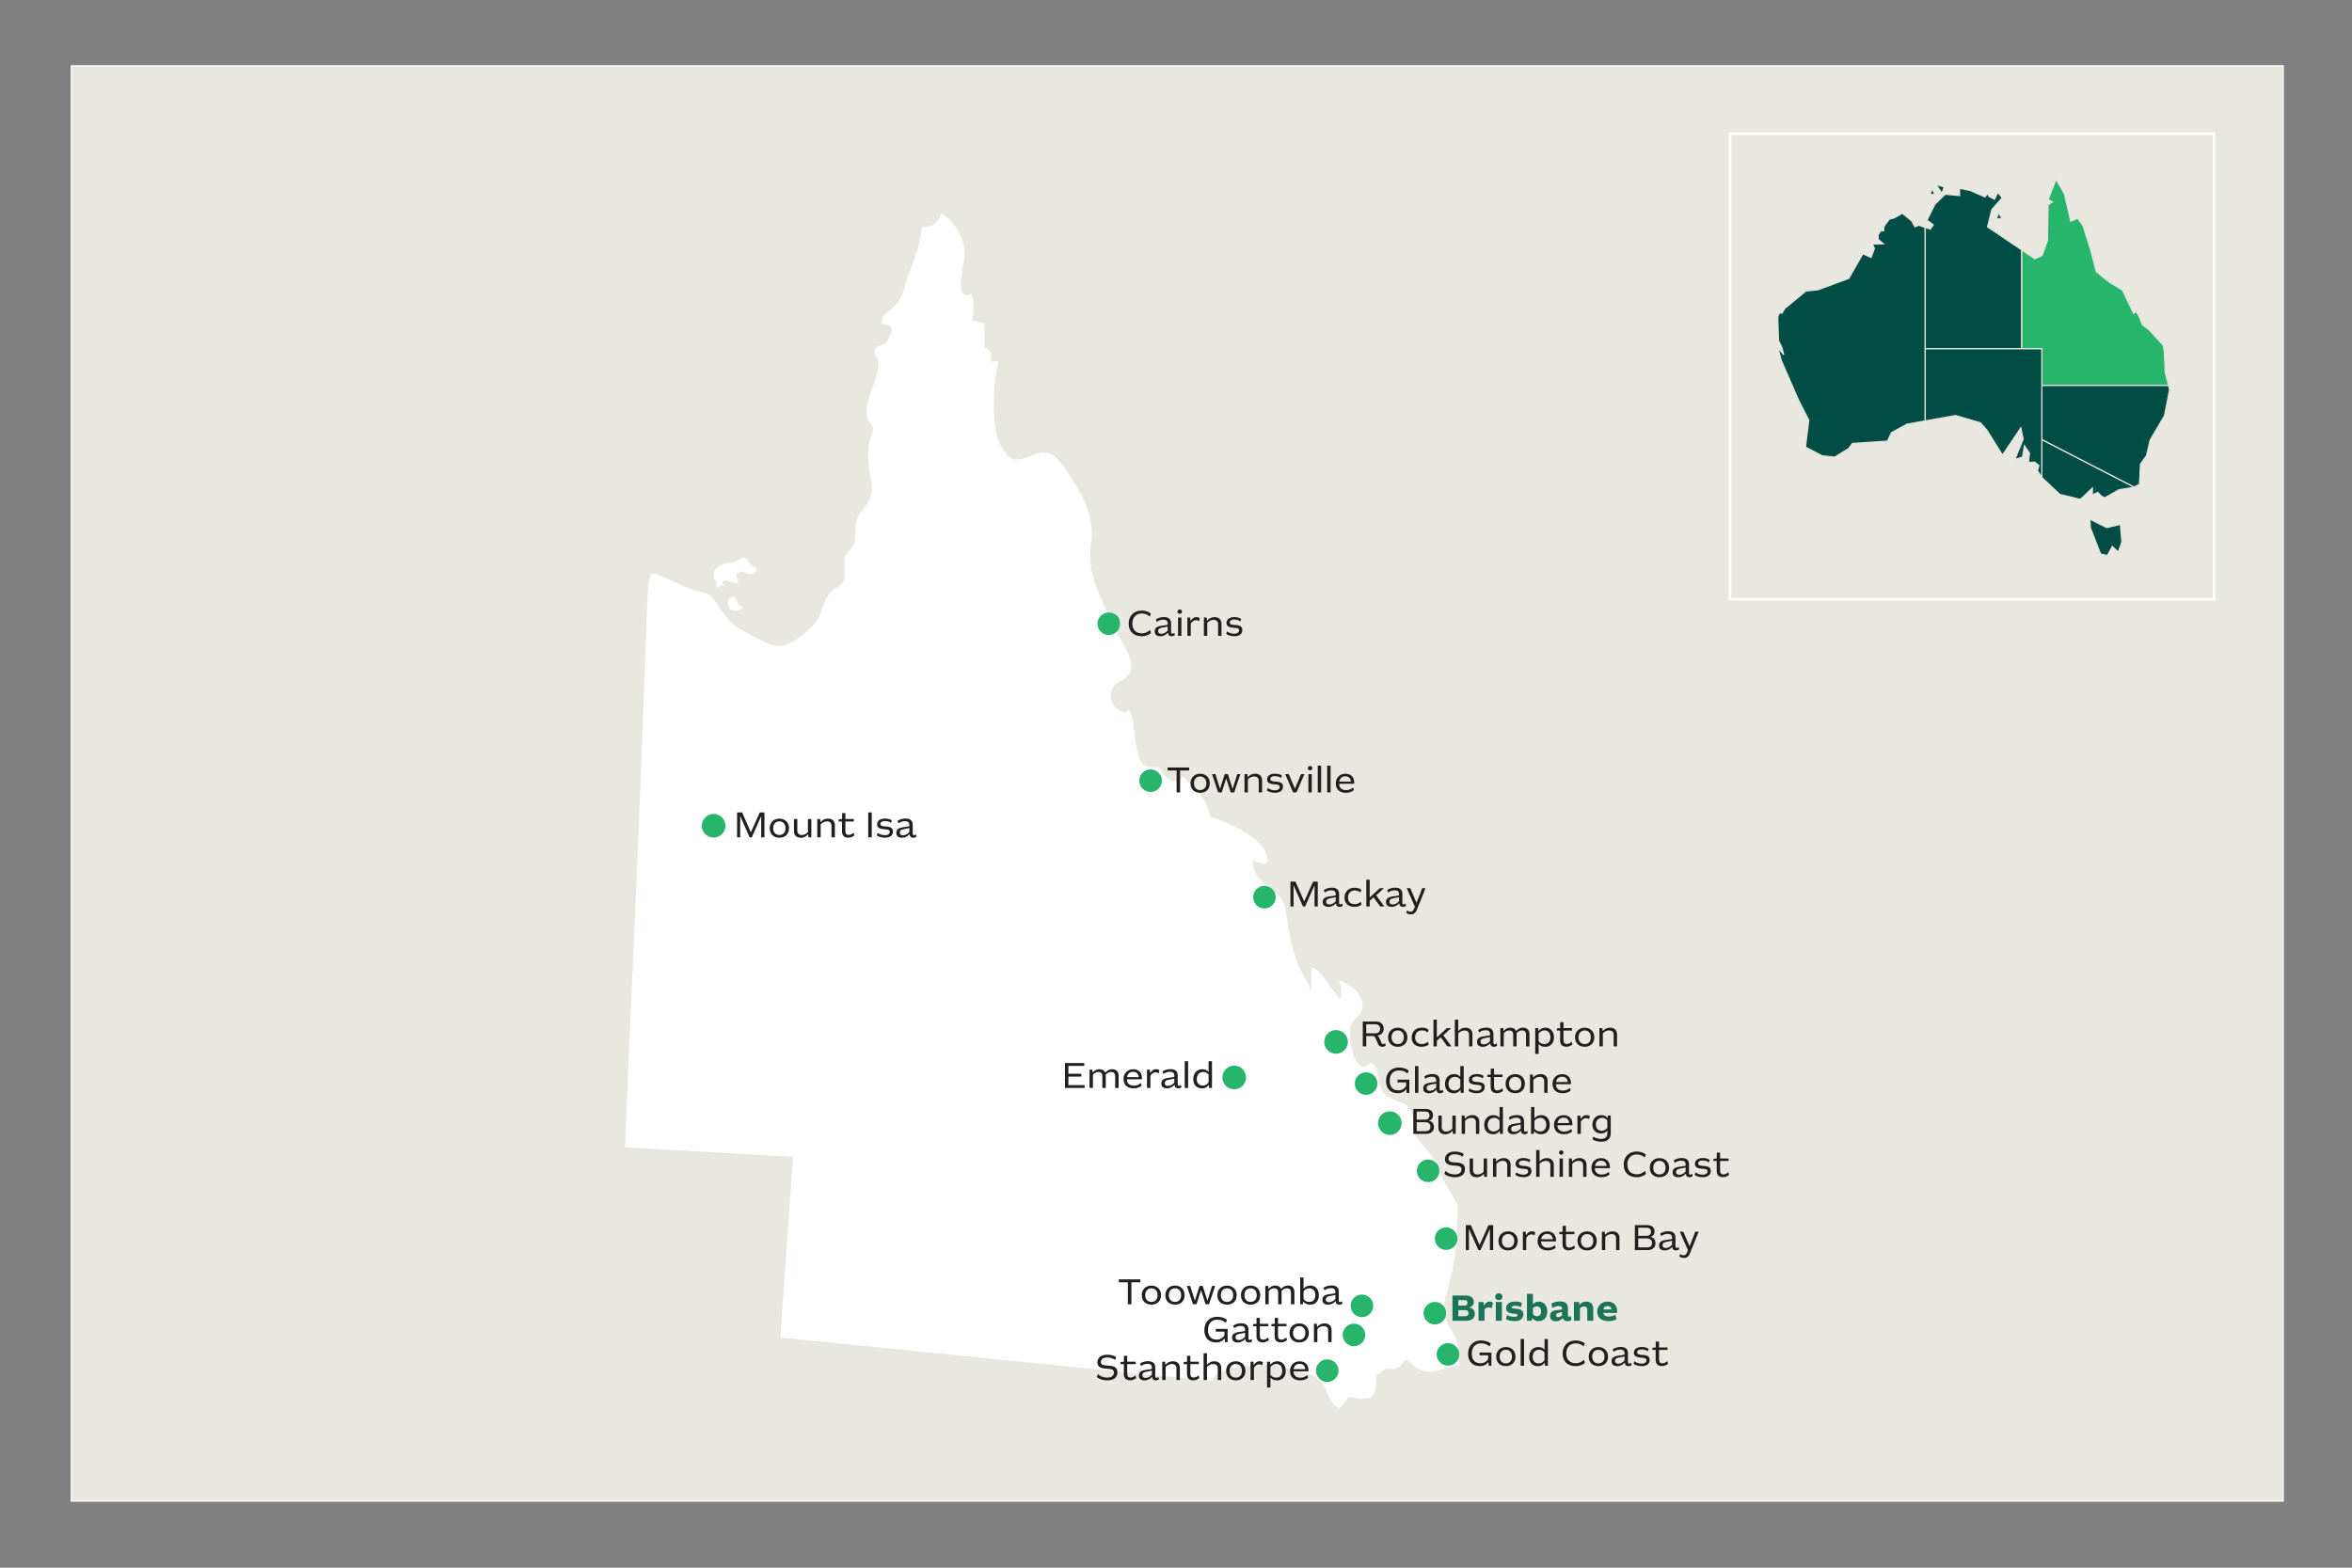 <?xml version="1.0" encoding="UTF-8"?><svg id="Layer_1" xmlns="http://www.w3.org/2000/svg" viewBox="0 0 960 640"><rect x="0" y="0" width="960" height="640" fill="#808080" stroke="none"/><defs><style>.cls-1{fill:#fff;}.cls-2{fill:#1b7358;}.cls-3{fill:none;}.cls-3,.cls-4{stroke:#fff;}.cls-4{fill:#e9e8e0;}.cls-4,.cls-5,.cls-6{stroke-width:.5px;}.cls-5,.cls-7{fill:#27b56c;}.cls-5,.cls-6{stroke:#e4e1dc;}.cls-6{fill:#004d45;}.cls-8{fill:#231f20;}.cls-9{fill:#010101;}</style></defs><rect class="cls-4" x="29.104" y="26.854" width="902.825" height="585.959"/><rect class="cls-3" x="706.102" y="54.597" width="197.549" height="190.077"/><g><polyline class="cls-6" points="785.814 142.391 785.814 92.851 783.119 91.927 781.577 92.583 780.32 90.229 776.46 87.037 773.2 88.937 771.161 89.482 769.397 91.793 768.851 92.879 768.84 94.159 767.498 94.373 766.544 96.001 766.64 97.774 768.72 99.53 764.281 99.66 765.049 101.436 763.691 105.105 760.352 103.595 754.59 113.665 742.092 118.285 737.065 118.828 728.507 125.892 727.282 127.931 726.389 127.492 725.602 129.375 725.926 139.066 727.331 141.956 728.033 144.831 725.653 141.921 727.012 147.083 733.939 162.98 738.285 171.541 736.929 182.543 743.724 186.074 748.882 186.617 754.59 183.088 756.082 181.049 770.351 180.096 772.116 176.566 778.363 173.167 785.814 171.84 785.814 142.391"/><polygon class="cls-6" points="825.212 142.391 825.212 102.055 811.235 92.606 813.006 85.543 817.222 80.788 815.451 78.478 814.09 81.333 811.919 80.243 811.295 79.065 810.153 80.377 804.299 77.806 799.816 76.864 799.827 79.833 793.986 79.293 789.774 83.37 786.514 89.886 789.093 91.793 787.875 93.557 785.814 92.851 785.814 142.391 825.212 142.391"/><polygon class="cls-5" points="833.409 142.391 833.409 157.343 885.145 157.333 883.787 152.133 883.378 143.281 882.967 140.971 877.264 134.719 874.411 132.547 873.089 129.063 871.829 127.177 870.881 127.931 866.26 118.418 861.098 115.294 855.662 110.947 853.352 102.115 850.233 92.202 848.057 89.072 845.202 90.3 842.621 79.155 839.223 73.179 835.963 81.466 837.729 82.418 835.963 83.64 835.691 98.176 833.52 104.287 830.529 105.651 825.212 102.055 825.212 142.391 833.409 142.391"/><polygon class="cls-6" points="833.409 194.825 833.52 195.037 840.717 201.831 849.142 203.868 854.031 199.25 854.031 202.103 856.205 201.022 857.836 202.656 859.196 203.193 864.9 199.932 870.881 198.978 871.105 198.866 833.409 179.443 833.409 194.825"/><polygon class="cls-6" points="833.34 157.363 833.355 179.405 871.051 198.828 873.268 197.717 873.675 189.433 876.123 186.035 877.617 179.648 883.473 169.681 885.54 159.136 885.106 157.371 833.34 157.363"/><polygon class="cls-6" points="833.409 179.443 833.409 194.825 831.578 192.128 832.192 190.058 830.5 188.665 827.929 188.789 828.357 184.987 826.32 181.998 825.506 186.617 822.378 187.569 825.778 179.281 824.825 174.662 817.354 185.797 810.969 175.613 808.386 172.623 798.197 169.638 785.814 171.84 785.814 142.391 825.212 142.391 833.409 142.391 833.409 179.443"/><polygon class="cls-6" points="793.578 76.303 790.183 75.353 792.629 78.889 793.578 76.303"/><polygon class="cls-6" points="788.695 77.135 787.743 79.306 789.782 79.441 788.695 77.135"/><polygon class="cls-6" points="817.222 89.072 815.721 87.037 814.773 89.482 817.222 89.072"/><polygon class="cls-6" points="859.955 215.405 852.988 211.946 853.229 215.531 857.387 226.175 860.186 226.802 862.147 223.073 864.596 225.425 866.079 221.23 865.459 214.036 859.955 215.405"/></g><g><path class="cls-8" d="M466.017,249.252c1.47,0,2.88,.495,3.735,1.23l-.48,1.23c-.825-.72-1.8-1.26-3.255-1.26-2.4,0-3.84,1.695-3.84,4.08,0,2.505,1.395,4.02,3.885,4.02,1.485,0,2.58-.66,3.33-1.41l.405,1.26c-.81,.765-2.235,1.35-3.735,1.35-3.435,0-5.37-2.025-5.37-5.19,0-2.985,1.995-5.31,5.325-5.31Z"/><path class="cls-8" d="M474.087,255.462c1.23-.165,2.084-.27,2.52-.39v-.57c0-.99-.555-1.515-1.755-1.515-.855,0-1.89,.285-2.715,.9l-.375-1.02c.795-.585,2.07-.96,3.24-.96,1.845,0,2.985,.735,2.985,2.595v3.6c0,.42,.195,.6,.525,.6,.24,0,.54-.135,.795-.33l.195,.9c-.27,.27-.735,.48-1.26,.48-.93,0-1.455-.435-1.53-1.41v-.045h-.03c-.615,.735-1.68,1.455-3.015,1.455-1.455,0-2.37-.645-2.37-1.995,0-1.44,.975-2.055,2.79-2.295Zm-.09,3.285c1.035,0,1.83-.48,2.61-1.305v-1.68c-.45,.15-1.305,.285-2.31,.48-1.185,.225-1.59,.615-1.59,1.365,0,.705,.405,1.14,1.29,1.14Z"/><path class="cls-8" d="M481.526,248.788c.54,0,.915,.39,.915,.9,0,.525-.375,.885-.915,.885-.54,0-.915-.36-.915-.885,0-.51,.375-.9,.915-.9Zm.69,3.33v7.47h-1.38v-7.47h1.38Z"/><path class="cls-8" d="M485.801,252.117l.135,1.365h.046c.555-.9,1.26-1.56,2.34-1.56,.479,0,1.02,.15,1.395,.435l-.315,1.215c-.39-.21-.734-.375-1.305-.375-.689,0-1.439,.39-2.069,1.395v4.995h-1.38v-7.47h1.154Z"/><path class="cls-8" d="M492.551,252.117l.12,1.23h.045c.81-.945,1.83-1.41,3.03-1.41,1.649,0,2.819,.93,2.819,2.715v4.935h-1.38v-4.77c0-1.035-.585-1.755-1.845-1.755-.96,0-1.89,.435-2.58,1.215v5.31h-1.38v-7.485l1.17,.015Z"/><path class="cls-8" d="M500.861,257.757c.659,.495,1.619,.96,2.909,.96,1.306,0,1.98-.585,1.98-1.35,0-.69-.36-.945-1.74-1.05l-.825-.075c-1.994-.18-2.579-.9-2.579-1.98,0-1.365,1.154-2.34,3.18-2.34,1.125,0,1.979,.195,2.835,.735l-.346,1.02c-.705-.45-1.364-.75-2.505-.75-1.064,0-1.83,.375-1.83,1.2,0,.54,.315,.87,1.591,.975l.869,.06c1.95,.165,2.67,.75,2.67,2.085,0,1.545-1.229,2.49-3.225,2.49-1.62,0-2.7-.465-3.359-.945l.375-1.035Z"/></g><g><path class="cls-2" d="M598.288,528.901c2.039,0,3.27,1.021,3.27,2.535,0,1.351-.855,2.055-1.77,2.311v.06c1.289,.21,2.175,1.155,2.175,2.58,0,1.635-1.245,2.805-3.255,2.805h-5.865v-10.29h5.445Zm-3.045,1.86v2.25h2.579c.676,0,1.171-.42,1.171-1.095,0-.795-.495-1.155-1.171-1.155h-2.579Zm0,4.095v2.475h2.954c.69,0,1.186-.449,1.186-1.274,0-.72-.51-1.2-1.186-1.2h-2.954Z"/><path class="cls-2" d="M605.473,531.526l.194,1.396h.091c.524-.87,1.185-1.561,2.25-1.561,.42,0,.93,.12,1.335,.45l-.436,2.235c-.435-.195-.705-.3-1.215-.3s-1.11,.119-1.77,.734v4.71h-2.46v-7.665h2.01Z"/><path class="cls-2" d="M611.772,527.972c.855,0,1.47,.601,1.47,1.425,0,.855-.614,1.365-1.47,1.365-.87,0-1.484-.51-1.484-1.365,0-.824,.614-1.425,1.484-1.425Zm1.23,3.555v7.665h-2.46v-7.665h2.46Z"/><path class="cls-2" d="M615.103,536.807c.66,.405,1.65,.795,2.91,.795,1.02,0,1.439-.271,1.439-.705,0-.39-.27-.495-1.364-.6l-.646-.061c-2.085-.194-2.715-1.035-2.715-2.175,0-1.545,1.245-2.7,3.63-2.7,1.095,0,1.905,.091,2.865,.525l-.42,1.74c-.69-.33-1.44-.57-2.431-.57-.854,0-1.305,.225-1.305,.675,0,.315,.226,.436,1.2,.51l.735,.061c2.01,.165,2.76,.885,2.76,2.279,0,1.71-1.29,2.761-3.465,2.761-1.83,0-2.851-.375-3.601-.78l.405-1.755Z"/><path class="cls-2" d="M625.678,528.197v4.229h.06c.525-.63,1.351-1.05,2.37-1.05,1.905,0,3.435,1.47,3.435,4.109,0,2.295-1.484,3.855-3.479,3.855-1.5,0-2.145-.601-2.655-1.23h-.045l-.18,1.08h-1.935v-10.994h2.43Zm.015,5.834v2.55c.375,.511,.915,.766,1.575,.766,1.095,0,1.77-.705,1.77-1.995,0-1.245-.659-2.01-1.725-2.01-.66,0-1.185,.27-1.62,.689Z"/><path class="cls-2" d="M635.772,534.812c1.11-.12,1.515-.18,1.77-.255v-.405c0-.66-.404-.975-1.26-.975-.825,0-1.814,.285-2.58,.81l-.494-1.77c.899-.615,2.34-.9,3.39-.9,2.205,0,3.375,.721,3.375,2.835v2.851c0,.449,.27,.539,.494,.539,.21,0,.466-.104,.721-.239l.21,1.5c-.24,.239-.735,.569-1.561,.569-1.08,0-1.649-.479-1.935-1.215h-.09c-.54,.57-1.425,1.245-2.715,1.245-1.41,0-2.445-.735-2.445-2.16,0-1.725,1.305-2.234,3.12-2.43Zm.15,2.895c.675,0,1.215-.3,1.619-.675v-1.425c-.284,.105-.72,.226-1.47,.405-.645,.135-.944,.39-.944,.93,0,.51,.345,.765,.795,.765Z"/><path class="cls-2" d="M644.487,531.526l.181,1.155h.06c.69-.885,1.604-1.32,2.715-1.32,1.635,0,2.88,.931,2.88,2.94v4.89h-2.46v-4.545c0-.705-.345-1.29-1.245-1.29-.645,0-1.26,.255-1.739,.705v5.13h-2.46v-7.68l2.069,.015Z"/><path class="cls-2" d="M656.201,531.377c2.341,0,3.87,1.47,3.87,3.915,0,.194-.015,.42-.045,.704h-5.64c.195,1.021,.93,1.471,2.205,1.471,1.185,0,1.845-.255,2.76-.735l.42,1.8c-.75,.51-2.055,.811-3.27,.811-2.985,0-4.561-1.561-4.561-3.9,0-2.354,1.695-4.064,4.26-4.064Zm-1.784,3.194h3.314c-.075-.854-.57-1.38-1.635-1.38-.99,0-1.5,.48-1.68,1.38Z"/></g><g><path class="cls-8" d="M604.511,547.224c1.681,0,3.03,.495,3.99,1.275l-.51,1.17c-.931-.765-1.875-1.26-3.465-1.26-2.521,0-3.811,1.755-3.811,4.26,0,2.415,1.245,3.87,3.48,3.87,1.62,0,2.535-.721,3.239-1.726v-1.515h-3.524v-1.125h4.83v5.415h-1.08l-.135-1.545c-.705,.93-1.785,1.665-3.525,1.665-2.97,0-4.77-1.92-4.77-4.995,0-3.18,1.935-5.49,5.279-5.49Z"/><path class="cls-8" d="M614.621,549.924c2.355,0,3.945,1.605,3.945,3.885,0,2.43-1.59,3.9-3.945,3.9-2.325,0-3.93-1.471-3.93-3.9,0-2.279,1.604-3.885,3.93-3.885Zm0,1.11c-1.515,0-2.52,1.109-2.52,2.774,0,1.755,1.005,2.79,2.52,2.79,1.545,0,2.521-1.035,2.521-2.79,0-1.665-.976-2.774-2.521-2.774Z"/><path class="cls-8" d="M622.061,546.624v10.935h-1.395v-10.935h1.395Z"/><path class="cls-8" d="M627.866,549.909c1.26,0,1.995,.465,2.505,1.08h.045v-4.365h1.38v10.935h-1.17l-.135-1.2h-.045c-.57,.78-1.365,1.365-2.686,1.365-2.13,0-3.6-1.38-3.6-3.795,0-2.505,1.635-4.02,3.705-4.02Zm.21,6.689c1.035,0,1.785-.525,2.34-1.305v-3.21c-.585-.675-1.26-1.05-2.235-1.05-1.515,0-2.595,1.095-2.595,2.88,0,1.755,.99,2.685,2.49,2.685Z"/><path class="cls-8" d="M643.135,547.224c1.471,0,2.88,.495,3.735,1.23l-.48,1.229c-.824-.72-1.8-1.26-3.255-1.26-2.399,0-3.84,1.695-3.84,4.08,0,2.505,1.396,4.02,3.886,4.02,1.484,0,2.579-.66,3.329-1.41l.405,1.261c-.81,.765-2.235,1.35-3.734,1.35-3.436,0-5.37-2.025-5.37-5.189,0-2.985,1.995-5.311,5.324-5.311Z"/><path class="cls-8" d="M652.391,549.924c2.355,0,3.945,1.605,3.945,3.885,0,2.43-1.59,3.9-3.945,3.9-2.325,0-3.93-1.471-3.93-3.9,0-2.279,1.604-3.885,3.93-3.885Zm0,1.11c-1.515,0-2.52,1.109-2.52,2.774,0,1.755,1.005,2.79,2.52,2.79,1.545,0,2.521-1.035,2.521-2.79,0-1.665-.976-2.774-2.521-2.774Z"/><path class="cls-8" d="M660.565,553.434c1.23-.165,2.085-.27,2.521-.39v-.57c0-.99-.556-1.515-1.755-1.515-.855,0-1.891,.285-2.715,.899l-.375-1.02c.795-.585,2.069-.96,3.239-.96,1.845,0,2.985,.735,2.985,2.595v3.6c0,.42,.194,.601,.524,.601,.24,0,.54-.135,.795-.33l.195,.899c-.27,.271-.735,.48-1.26,.48-.93,0-1.455-.435-1.53-1.41v-.045h-.03c-.614,.735-1.68,1.455-3.015,1.455-1.455,0-2.37-.645-2.37-1.995,0-1.439,.976-2.055,2.79-2.295Zm-.09,3.285c1.035,0,1.83-.48,2.61-1.305v-1.681c-.45,.15-1.306,.285-2.311,.48-1.185,.225-1.59,.615-1.59,1.365,0,.704,.405,1.14,1.29,1.14Z"/><path class="cls-8" d="M667.136,555.729c.66,.495,1.62,.96,2.91,.96,1.305,0,1.979-.585,1.979-1.35,0-.69-.36-.945-1.74-1.05l-.824-.075c-1.995-.18-2.58-.9-2.58-1.98,0-1.364,1.154-2.34,3.18-2.34,1.125,0,1.979,.195,2.835,.735l-.345,1.02c-.705-.449-1.365-.75-2.505-.75-1.065,0-1.83,.375-1.83,1.2,0,.54,.314,.87,1.59,.976l.87,.06c1.949,.165,2.67,.75,2.67,2.085,0,1.545-1.23,2.49-3.226,2.49-1.619,0-2.699-.466-3.359-.945l.375-1.035Z"/><path class="cls-8" d="M675.775,551.094h-1.335v-.885l1.365-.12v-2.415h1.35v2.415h3.465v1.005h-3.465v3.854c0,1.2,.48,1.62,1.396,1.62,.6,0,1.26-.285,1.965-.885l.315,1.08c-.721,.6-1.591,.93-2.49,.93-1.62,0-2.565-.825-2.565-2.55v-4.05Z"/></g><path class="cls-1" d="M494.718,563.725l-176.202-17.696,5.16-73.723-68.56-4c1.806-47.692,4.344-96.546,6.15-144.238,.742-19.585,1.483-39.171,2.223-58.756,.257-6.798,.511-13.597,.773-20.396,.071-1.873,.221-10.791,2.086-10.791,2.037,0,7.228,2.79,13.08,5.389,8.543,3.793,8.952,.051,14.206,8.5,2.869,4.615,5.318,7.369,10.117,9.771,3.998,2.001,9.649,5.834,14.067,5.914,4.522,.084,10.898-5.007,13.952-8.329,2.917-3.173,2.06-2.712,3.703-6.453,1.368-3.111,1.241-4.498,3.69-7.37,1.879-2.202,3.759-1.188,5.173-4.428,1.157-2.656-.382-7.035,.562-9.742,.763-2.194,3.164-3.613,3.698-5.151,.977-2.819,.142-6.465,.926-9.434,1.035-3.923,3.721-5.261,5.338-8.806,2.014-4.406,.608-7.418-.053-11.837-.638-4.269-.628-7.364,0-11.613,.321-2.164,1.498-3.119,1.49-5.346-.008-2.101-2.136-3.274-2.429-5.121-1.244-7.839,4.964-14.168,4.644-22.337-.079-1.962-2.312-2.828-1.506-4.995,.819-2.201,3.945-1.592,4.863-3.096,1.933-3.179,4.197-7.302-1.956-7.318-.455-4.437,4.224-5.529,6.523-8.74,2.164-3.025,2.592-6.363,3.67-9.585,2.683-8.015,5.531-12.528,6.03-21.269,4.161,.015,7.141-1.604,7.978-5.689,5.501,3.22,9.224,9.65,9.621,15.903,.292,4.662-5.097,20.724,2.764,17.047,1.468,3.585,.722,7.257,.292,10.839,1.633-.018,3.026,1.245,4.921,.978,.168,3.315,.051,6.778,.242,10.081,2.833,1.129,3.327,3.272,2.195,5.916,.883-.337,2.589-.197,3.484-.532-2.52,8.611-3.25,27.443,.827,34.559,3.492,6.097,5.074,7.005,11.8,4.424,6.02-2.311,8.815-2.709,13.449,3.648,6.663,9.132,13.398,20.194,11.653,31.755-1.867,12.379,3.418,20.792,8.238,32.262,2.444,5.819,10.501,15.628,7.406,20.985-1.918,3.321-6.874,3.337-7.589,7.909-.646,4.124,2.357,7.62,6.114,8.023,.565-.243,.542-.725,1.076-1.097,2.553,2.422,2.205,11.275,3.146,15.048,1.645,6.586,1.495,8.737,9.458,8.4,1.531,3.824,5.862,8.207,9.731,3.854,5.45,6.245,9.14,8.141,11.149,16.535,6.857,1.668,26.282,10.44,22.635,19.183-2.063-.786-3.174,.067-5.081-1.843-1.226,6.633,4.522,9.14,8.349,12.806,5.209,4.993,4.591,6.923,5.692,14.211,.763,5.061,2.134,9.835,3.685,14.748,1.249,3.966,6.045,9.871,5.9,13.784,0-3.826-.084-7.708,.107-11.499,4.685,1.527,7.932,9.429,11.722,12.934,.832-2.462,.308-5.563-.638-7.754,4.077,1.802,8.515,4.096,9.433,8.756,1.109,5.629-2.503,5.137-4.402,9.584-1.816,4.261,1.282,22.314,8.09,15.389,3.568,2.112,2.207,5.581,3.54,8.956,1.907,4.808,1.706,3.641,5.325,5.879,3.517,2.18,5.43,.726,7.373,5.163,1.399,3.197,.262,6.457,2.05,9.62,3.299,5.837,6.762,6.623,8.84,13.072,1.64,5.083,5.168,9.761,8.316,15.383-.013-1.054,.038-2.149-.038-3.201,0,13.743-.262,23.63-3.871,36.637-1.976,7.129-3.047,9.184,.328,16.06,1.31,2.665,3.35,5.158,3.578,8.268,.257,3.51-.623,4.354,.735,7.854-6.963-.249-12.497,6.419-20.203-1.287-3.169-3.169-2.381,3.357-8.583,2.561-2.556-.328-2.556,1.531-5.054,2.355-.308,3.375,.051,5.712-1.813,9.034-3.693,1.671-8.149-.229-9.807,.16-2.431,3.476-3.446,5.252-4.524,4.171-4.412-3.309-3.466-8.324-8.258-11.938-3.143-2.373-12.342-4.166-16.071-4.982-6.49-1.424-25.481,.415-26.727,6.083h0Z"/><path class="cls-9" d="M456.916,253.919c0,1.832-1.485,3.318-3.316,3.318-1.831,0-3.319-1.485-3.319-3.318s1.488-3.318,3.319-3.318c1.831,0,3.316,1.485,3.316,3.318Z"/><path class="cls-1" d="M291.79,237.123c-1.699-4.261,1.307-6.607,4.992-7.187,1.684-.264,2.734-.385,4.214-1.025,1.526-.658,2.144-1.998,4.079-.421,.549,.448,.628,1.336,1.099,1.728,.008,.007,1.378,1.12,1.368,1.105,.572,.795,1.498-.505,1.116,1.384-.193,.97-1.465,1.516-2.215,1.651-1.587,.282-3.169-1.56-4.7-.787-2.144,1.08-.374,2.882-.6,4.61-.913,.488-7.899-3.362-5.794,.828-1.236-.474-2.258,.276-2.52,1.688-.211-1.321-.438-2.982-1.04-4.402v.831Z"/><path class="cls-1" d="M299.531,243.739c.908,.182,1.501,2.36,1.923,3.058,.313,.518,3.243,1.104,.572,2.158-6.16,2.428-5.926-5.903-2.495-5.216Z"/><circle class="cls-7" cx="452.552" cy="254.64" r="4.612"/><circle class="cls-7" cx="469.623" cy="318.71" r="4.612"/><circle class="cls-7" cx="591.008" cy="552.924" r="4.612"/><circle class="cls-7" cx="585.659" cy="536.11" r="4.612"/><circle class="cls-7" cx="555.886" cy="533.104" r="4.612"/><g><path class="cls-8" d="M465.463,522.292v1.2h-3.675v8.97h-1.44v-8.97h-3.675v-1.2h8.79Z"/><path class="cls-8" d="M469.963,524.827c2.355,0,3.945,1.605,3.945,3.885,0,2.43-1.59,3.9-3.945,3.9-2.325,0-3.93-1.471-3.93-3.9,0-2.279,1.605-3.885,3.93-3.885Zm0,1.11c-1.515,0-2.52,1.109-2.52,2.774,0,1.755,1.005,2.79,2.52,2.79,1.545,0,2.52-1.035,2.52-2.79,0-1.665-.975-2.774-2.52-2.774Z"/><path class="cls-8" d="M479.578,524.827c2.354,0,3.944,1.605,3.944,3.885,0,2.43-1.59,3.9-3.944,3.9-2.325,0-3.93-1.471-3.93-3.9,0-2.279,1.605-3.885,3.93-3.885Zm0,1.11c-1.515,0-2.52,1.109-2.52,2.774,0,1.755,1.005,2.79,2.52,2.79,1.545,0,2.52-1.035,2.52-2.79,0-1.665-.975-2.774-2.52-2.774Z"/><path class="cls-8" d="M485.804,524.978l1.89,6.029,1.92-6.029h1.274l1.95,6.044,1.875-6.044h1.275l-2.521,7.484h-1.395l-1.86-5.729-1.845,5.729h-1.425l-2.521-7.484h1.381Z"/><path class="cls-8" d="M500.818,524.827c2.354,0,3.944,1.605,3.944,3.885,0,2.43-1.59,3.9-3.944,3.9-2.325,0-3.93-1.471-3.93-3.9,0-2.279,1.604-3.885,3.93-3.885Zm0,1.11c-1.515,0-2.52,1.109-2.52,2.774,0,1.755,1.005,2.79,2.52,2.79,1.545,0,2.52-1.035,2.52-2.79,0-1.665-.975-2.774-2.52-2.774Z"/><path class="cls-8" d="M510.433,524.827c2.355,0,3.945,1.605,3.945,3.885,0,2.43-1.59,3.9-3.945,3.9-2.324,0-3.93-1.471-3.93-3.9,0-2.279,1.605-3.885,3.93-3.885Zm0,1.11c-1.515,0-2.52,1.109-2.52,2.774,0,1.755,1.005,2.79,2.52,2.79,1.545,0,2.521-1.035,2.521-2.79,0-1.665-.976-2.774-2.521-2.774Z"/><path class="cls-8" d="M517.634,524.992l.119,1.17h.046c.72-.9,1.664-1.35,2.729-1.35,1.095,0,1.95,.465,2.354,1.35h.03c.735-.84,1.65-1.35,2.805-1.35,1.53,0,2.61,.885,2.61,2.625v5.024h-1.396v-4.89c0-.976-.51-1.635-1.619-1.635-.87,0-1.605,.39-2.25,1.095,.015,.135,.029,.27,.029,.405v5.024h-1.395v-4.89c0-.976-.51-1.635-1.62-1.635-.854,0-1.635,.42-2.234,1.154v5.37h-1.38v-7.47h1.17Z"/><path class="cls-8" d="M532.048,521.527v4.575h.061c.569-.735,1.439-1.29,2.729-1.29,2.01,0,3.479,1.455,3.479,3.989,0,2.385-1.439,3.825-3.539,3.825-1.471,0-2.295-.615-2.82-1.29h-.03l-.119,1.125h-1.125v-10.935h1.364Zm.016,5.654v3.12c.569,.795,1.305,1.2,2.369,1.2,1.426,0,2.46-.975,2.46-2.76,0-1.771-.989-2.805-2.399-2.805-1.11,0-1.86,.495-2.43,1.244Z"/><path class="cls-8" d="M542.533,528.337c1.229-.165,2.085-.27,2.52-.39v-.57c0-.99-.555-1.515-1.755-1.515-.855,0-1.89,.285-2.715,.899l-.375-1.02c.795-.585,2.069-.96,3.239-.96,1.846,0,2.985,.735,2.985,2.595v3.6c0,.42,.195,.601,.525,.601,.239,0,.54-.135,.795-.33l.194,.899c-.27,.271-.734,.48-1.26,.48-.93,0-1.455-.435-1.53-1.41v-.045h-.029c-.615,.735-1.681,1.455-3.016,1.455-1.454,0-2.369-.645-2.369-1.995,0-1.439,.975-2.055,2.79-2.295Zm-.091,3.285c1.035,0,1.83-.48,2.61-1.305v-1.681c-.45,.15-1.305,.285-2.31,.48-1.186,.225-1.591,.615-1.591,1.365,0,.704,.405,1.14,1.29,1.14Z"/></g><g><path class="cls-8" d="M590.013,478.049c.87,.78,2.01,1.41,3.87,1.41,1.71,0,2.654-.886,2.654-2.011,0-.975-.495-1.47-2.399-1.59l-.96-.06c-2.521-.165-3.39-1.11-3.39-2.565,0-1.814,1.439-3.119,3.975-3.119,1.545,0,2.745,.345,3.689,.96l-.42,1.185c-.885-.66-1.89-1.02-3.314-1.02-1.396,0-2.505,.614-2.505,1.875,0,.765,.465,1.29,2.25,1.409l1.034,.061c2.565,.165,3.465,1.02,3.465,2.729,0,2.01-1.47,3.285-4.109,3.285-2.07,0-3.6-.705-4.319-1.365l.479-1.185Z"/><path class="cls-8" d="M599.868,472.964h1.38v4.755c0,1.05,.6,1.77,1.814,1.77,.96,0,1.845-.435,2.52-1.215v-5.31h1.38v7.47h-1.17l-.119-1.229h-.045c-.796,.93-1.785,1.409-2.896,1.409-1.725,0-2.864-.93-2.864-2.729v-4.92Z"/><path class="cls-8" d="M610.562,472.964l.12,1.23h.045c.811-.945,1.83-1.41,3.03-1.41,1.649,0,2.819,.93,2.819,2.715v4.935h-1.38v-4.77c0-1.035-.585-1.755-1.845-1.755-.96,0-1.89,.435-2.58,1.215v5.31h-1.38v-7.484l1.17,.015Z"/><path class="cls-8" d="M618.872,478.604c.66,.495,1.62,.96,2.91,.96,1.305,0,1.979-.585,1.979-1.35,0-.69-.36-.945-1.74-1.05l-.824-.075c-1.995-.18-2.58-.9-2.58-1.98,0-1.364,1.154-2.34,3.18-2.34,1.125,0,1.979,.195,2.835,.735l-.345,1.02c-.705-.449-1.365-.75-2.505-.75-1.065,0-1.83,.375-1.83,1.2,0,.54,.314,.87,1.59,.976l.87,.06c1.949,.165,2.67,.75,2.67,2.085,0,1.545-1.23,2.49-3.226,2.49-1.619,0-2.699-.466-3.359-.945l.375-1.035Z"/><path class="cls-8" d="M630.978,473.924c-.96,0-1.875,.42-2.58,1.185v5.325h-1.396v-10.935h1.38v4.649h.061c.765-.915,1.77-1.364,2.939-1.364,1.62,0,2.82,.944,2.82,2.715v4.935h-1.396v-4.77c0-1.035-.585-1.74-1.829-1.74Z"/><path class="cls-8" d="M637.247,469.634c.54,0,.915,.391,.915,.9,0,.524-.375,.885-.915,.885s-.915-.36-.915-.885c0-.51,.375-.9,.915-.9Zm.689,3.33v7.47h-1.38v-7.47h1.38Z"/><path class="cls-8" d="M641.537,472.964l.12,1.23h.045c.811-.945,1.83-1.41,3.03-1.41,1.649,0,2.819,.93,2.819,2.715v4.935h-1.38v-4.77c0-1.035-.585-1.755-1.845-1.755-.96,0-1.89,.435-2.58,1.215v5.31h-1.38v-7.484l1.17,.015Z"/><path class="cls-8" d="M653.492,472.799c2.16,0,3.6,1.35,3.6,3.585,0,.12,0,.27-.015,.525h-6.135c.061,1.71,1.095,2.595,2.85,2.595,1.23,0,2.056-.465,2.851-1.065l.33,1.035c-.69,.66-1.905,1.125-3.24,1.125-2.715,0-4.17-1.5-4.17-3.854,0-2.221,1.545-3.945,3.93-3.945Zm-2.489,3.21h4.754c-.09-1.32-.869-2.16-2.31-2.16-1.395,0-2.22,.87-2.444,2.16Z"/><path class="cls-8" d="M668.057,470.099c1.471,0,2.88,.495,3.735,1.23l-.48,1.229c-.824-.72-1.8-1.26-3.255-1.26-2.399,0-3.84,1.695-3.84,4.08,0,2.505,1.396,4.02,3.886,4.02,1.484,0,2.579-.66,3.329-1.41l.405,1.261c-.81,.765-2.235,1.35-3.734,1.35-3.436,0-5.37-2.025-5.37-5.189,0-2.985,1.995-5.311,5.324-5.311Z"/><path class="cls-8" d="M677.312,472.799c2.355,0,3.945,1.605,3.945,3.885,0,2.43-1.59,3.9-3.945,3.9-2.324,0-3.93-1.471-3.93-3.9,0-2.279,1.605-3.885,3.93-3.885Zm0,1.11c-1.515,0-2.52,1.109-2.52,2.774,0,1.755,1.005,2.79,2.52,2.79,1.545,0,2.521-1.035,2.521-2.79,0-1.665-.976-2.774-2.521-2.774Z"/><path class="cls-8" d="M685.486,476.309c1.23-.165,2.085-.27,2.521-.39v-.57c0-.99-.556-1.515-1.755-1.515-.855,0-1.891,.285-2.715,.899l-.375-1.02c.795-.585,2.069-.96,3.239-.96,1.845,0,2.985,.735,2.985,2.595v3.6c0,.42,.194,.601,.524,.601,.24,0,.54-.135,.795-.33l.195,.899c-.27,.271-.735,.48-1.26,.48-.93,0-1.455-.435-1.53-1.41v-.045h-.03c-.614,.735-1.68,1.455-3.015,1.455-1.455,0-2.37-.645-2.37-1.995,0-1.439,.976-2.055,2.79-2.295Zm-.09,3.285c1.035,0,1.83-.48,2.61-1.305v-1.681c-.45,.15-1.306,.285-2.311,.48-1.185,.225-1.59,.615-1.59,1.365,0,.704,.405,1.14,1.29,1.14Z"/><path class="cls-8" d="M692.057,478.604c.66,.495,1.62,.96,2.91,.96,1.305,0,1.979-.585,1.979-1.35,0-.69-.36-.945-1.74-1.05l-.824-.075c-1.995-.18-2.58-.9-2.58-1.98,0-1.364,1.154-2.34,3.18-2.34,1.125,0,1.979,.195,2.835,.735l-.345,1.02c-.705-.449-1.365-.75-2.505-.75-1.065,0-1.83,.375-1.83,1.2,0,.54,.314,.87,1.59,.976l.87,.06c1.949,.165,2.67,.75,2.67,2.085,0,1.545-1.23,2.49-3.226,2.49-1.619,0-2.699-.466-3.359-.945l.375-1.035Z"/><path class="cls-8" d="M700.696,473.969h-1.335v-.885l1.365-.12v-2.415h1.35v2.415h3.465v1.005h-3.465v3.854c0,1.2,.48,1.62,1.396,1.62,.6,0,1.26-.285,1.965-.885l.315,1.08c-.721,.6-1.591,.93-2.49,.93-1.62,0-2.565-.825-2.565-2.55v-4.05Z"/></g><circle class="cls-7" cx="582.908" cy="477.987" r="4.612"/><circle class="cls-7" cx="291.27" cy="337.11" r="4.828"/><g><path class="cls-8" d="M302.91,331.67l3.555,8.1,3.645-8.1h1.905v10.17h-1.32v-8.685l-3.84,8.685h-.885l-3.854-8.685v8.685h-1.26v-10.17h2.055Z"/><path class="cls-8" d="M318.104,334.205c2.355,0,3.945,1.605,3.945,3.885,0,2.43-1.59,3.9-3.945,3.9-2.325,0-3.93-1.471-3.93-3.9,0-2.279,1.605-3.885,3.93-3.885Zm0,1.11c-1.515,0-2.52,1.109-2.52,2.774,0,1.755,1.005,2.79,2.52,2.79,1.545,0,2.52-1.035,2.52-2.79,0-1.665-.975-2.774-2.52-2.774Z"/><path class="cls-8" d="M324.06,334.37h1.38v4.755c0,1.05,.6,1.77,1.815,1.77,.96,0,1.845-.435,2.52-1.215v-5.31h1.38v7.47h-1.17l-.12-1.229h-.045c-.795,.93-1.785,1.409-2.895,1.409-1.725,0-2.865-.93-2.865-2.729v-4.92Z"/><path class="cls-8" d="M334.754,334.37l.12,1.23h.045c.81-.945,1.83-1.41,3.03-1.41,1.65,0,2.82,.93,2.82,2.715v4.935h-1.38v-4.77c0-1.035-.585-1.755-1.845-1.755-.96,0-1.89,.435-2.58,1.215v5.31h-1.38v-7.484l1.17,.015Z"/><path class="cls-8" d="M343.679,335.375h-1.335v-.885l1.365-.12v-2.415h1.35v2.415h3.465v1.005h-3.465v3.854c0,1.2,.48,1.62,1.395,1.62,.6,0,1.26-.285,1.965-.885l.315,1.08c-.72,.6-1.59,.93-2.49,.93-1.62,0-2.565-.825-2.565-2.55v-4.05Z"/><path class="cls-8" d="M355.814,331.67v10.17h-1.425v-10.17h1.425Z"/><path class="cls-8" d="M358.259,340.01c.66,.495,1.62,.96,2.91,.96,1.305,0,1.98-.585,1.98-1.35,0-.69-.36-.945-1.74-1.05l-.825-.075c-1.995-.18-2.58-.9-2.58-1.98,0-1.364,1.155-2.34,3.18-2.34,1.125,0,1.98,.195,2.835,.735l-.345,1.02c-.705-.449-1.365-.75-2.505-.75-1.065,0-1.83,.375-1.83,1.2,0,.54,.315,.87,1.59,.976l.87,.06c1.95,.165,2.67,.75,2.67,2.085,0,1.545-1.23,2.49-3.225,2.49-1.62,0-2.7-.466-3.36-.945l.375-1.035Z"/><path class="cls-8" d="M368.639,337.715c1.23-.165,2.084-.27,2.52-.39v-.57c0-.99-.555-1.515-1.755-1.515-.855,0-1.89,.285-2.715,.899l-.375-1.02c.795-.585,2.07-.96,3.24-.96,1.845,0,2.985,.735,2.985,2.595v3.6c0,.42,.195,.601,.525,.601,.24,0,.54-.135,.795-.33l.195,.899c-.27,.271-.735,.48-1.26,.48-.93,0-1.455-.435-1.53-1.41v-.045h-.03c-.615,.735-1.68,1.455-3.015,1.455-1.455,0-2.37-.645-2.37-1.995,0-1.439,.975-2.055,2.79-2.295Zm-.09,3.285c1.035,0,1.83-.48,2.61-1.305v-1.681c-.45,.15-1.305,.285-2.31,.48-1.185,.225-1.59,.615-1.59,1.365,0,.704,.405,1.14,1.29,1.14Z"/></g><g><path class="cls-8" d="M561.481,423.906c-.255-.51-.495-.824-.63-.944h-3.195v4.229h-1.425v-10.17h5.46c1.8,0,3.09,1.2,3.09,2.94,0,1.725-1.155,2.595-2.49,2.774v.045c.226,.195,.375,.42,.48,.601,.359,.585,.614,1.319,.915,2.01,.284,.705,.51,.84,.885,.84,.285,0,.585-.15,.825-.33l.21,.96c-.405,.345-.886,.495-1.38,.495-.886,0-1.396-.33-1.801-1.26-.359-.84-.645-1.605-.944-2.19Zm-3.825-5.744v3.675h3.765c1.11,0,1.891-.675,1.891-1.771,0-1.245-.766-1.904-1.875-1.904h-3.78Z"/><path class="cls-8" d="M570.496,419.557c2.355,0,3.945,1.605,3.945,3.885,0,2.43-1.59,3.9-3.945,3.9-2.324,0-3.93-1.471-3.93-3.9,0-2.279,1.605-3.885,3.93-3.885Zm0,1.11c-1.515,0-2.52,1.109-2.52,2.774,0,1.755,1.005,2.79,2.52,2.79,1.545,0,2.521-1.035,2.521-2.79,0-1.665-.976-2.774-2.521-2.774Z"/><path class="cls-8" d="M580.336,419.526c1.2,0,2.04,.33,2.76,.855l-.42,1.095c-.6-.435-1.244-.825-2.31-.825-1.68,0-2.76,1.11-2.76,2.925,0,1.62,.96,2.655,2.76,2.655,1.125,0,1.86-.465,2.445-.96l.33,1.14c-.721,.615-1.785,.931-2.865,.931-2.55,0-4.095-1.41-4.095-3.735,0-2.415,1.62-4.08,4.154-4.08Z"/><path class="cls-8" d="M586.472,416.257v7.245l4.124-3.78h1.636v.045l-3.12,2.88,3.3,4.5v.045h-1.635l-2.745-3.734-1.56,1.439v2.295h-1.38v-10.935h1.38Z"/><path class="cls-8" d="M597.781,420.682c-.96,0-1.875,.42-2.58,1.185v5.325h-1.395v-10.935h1.38v4.649h.06c.765-.915,1.77-1.364,2.939-1.364,1.62,0,2.82,.944,2.82,2.715v4.935h-1.395v-4.77c0-1.035-.585-1.74-1.83-1.74Z"/><path class="cls-8" d="M605.656,423.066c1.23-.165,2.085-.27,2.52-.39v-.57c0-.99-.555-1.515-1.755-1.515-.854,0-1.89,.285-2.715,.899l-.375-1.02c.795-.585,2.07-.96,3.24-.96,1.845,0,2.984,.735,2.984,2.595v3.6c0,.42,.195,.601,.525,.601,.24,0,.54-.135,.795-.33l.195,.899c-.271,.271-.735,.48-1.26,.48-.931,0-1.455-.435-1.53-1.41v-.045h-.03c-.615,.735-1.68,1.455-3.015,1.455-1.455,0-2.37-.645-2.37-1.995,0-1.439,.976-2.055,2.79-2.295Zm-.09,3.285c1.035,0,1.83-.48,2.609-1.305v-1.681c-.449,.15-1.305,.285-2.31,.48-1.185,.225-1.59,.615-1.59,1.365,0,.704,.405,1.14,1.29,1.14Z"/><path class="cls-8" d="M613.576,419.722l.12,1.17h.045c.72-.9,1.665-1.35,2.729-1.35,1.096,0,1.95,.465,2.355,1.35h.03c.734-.84,1.649-1.35,2.805-1.35,1.529,0,2.609,.885,2.609,2.625v5.024h-1.395v-4.89c0-.976-.51-1.635-1.62-1.635-.87,0-1.604,.39-2.25,1.095,.016,.135,.03,.27,.03,.405v5.024h-1.396v-4.89c0-.976-.51-1.635-1.619-1.635-.855,0-1.636,.42-2.235,1.154v5.37h-1.38v-7.47h1.17Z"/><path class="cls-8" d="M627.856,419.722l.09,1.2h.029c.57-.78,1.485-1.38,2.806-1.38,2.01,0,3.479,1.47,3.479,3.989,0,2.355-1.44,3.825-3.57,3.825-1.319,0-2.1-.495-2.624-1.095h-.061v4.005h-1.38v-10.545h1.23Zm.149,2.205v3.135c.57,.765,1.29,1.17,2.37,1.17,1.425,0,2.46-1.005,2.46-2.79,0-1.71-.976-2.774-2.385-2.774-1.11,0-1.891,.51-2.445,1.26Z"/><path class="cls-8" d="M636.781,420.727h-1.335v-.885l1.364-.12v-2.415h1.351v2.415h3.465v1.005h-3.465v3.854c0,1.2,.479,1.62,1.395,1.62,.601,0,1.26-.285,1.965-.885l.315,1.08c-.72,.6-1.59,.93-2.49,.93-1.62,0-2.564-.825-2.564-2.55v-4.05Z"/><path class="cls-8" d="M646.801,419.557c2.354,0,3.944,1.605,3.944,3.885,0,2.43-1.59,3.9-3.944,3.9-2.325,0-3.93-1.471-3.93-3.9,0-2.279,1.604-3.885,3.93-3.885Zm0,1.11c-1.515,0-2.52,1.109-2.52,2.774,0,1.755,1.005,2.79,2.52,2.79,1.545,0,2.52-1.035,2.52-2.79,0-1.665-.975-2.774-2.52-2.774Z"/><path class="cls-8" d="M654.001,419.722l.12,1.23h.045c.81-.945,1.83-1.41,3.03-1.41,1.649,0,2.819,.93,2.819,2.715v4.935h-1.38v-4.77c0-1.035-.585-1.755-1.845-1.755-.96,0-1.89,.435-2.58,1.215v5.31h-1.38v-7.484l1.17,.015Z"/></g><circle class="cls-7" cx="545.331" cy="425.345" r="4.828"/><g><path class="cls-8" d="M600.35,500.157l3.556,8.1,3.645-8.1h1.904v10.17h-1.319v-8.685l-3.84,8.685h-.885l-3.855-8.685v8.685h-1.26v-10.17h2.055Z"/><path class="cls-8" d="M615.545,502.692c2.355,0,3.945,1.605,3.945,3.885,0,2.43-1.59,3.9-3.945,3.9-2.324,0-3.93-1.471-3.93-3.9,0-2.279,1.605-3.885,3.93-3.885Zm0,1.11c-1.515,0-2.52,1.109-2.52,2.774,0,1.755,1.005,2.79,2.52,2.79,1.545,0,2.521-1.035,2.521-2.79,0-1.665-.976-2.774-2.521-2.774Z"/><path class="cls-8" d="M622.729,502.857l.135,1.365h.045c.556-.9,1.26-1.561,2.34-1.561,.48,0,1.021,.15,1.396,.436l-.315,1.215c-.39-.21-.734-.375-1.305-.375-.69,0-1.44,.39-2.07,1.395v4.995h-1.38v-7.47h1.155Z"/><path class="cls-8" d="M631.52,502.692c2.16,0,3.6,1.35,3.6,3.585,0,.12,0,.27-.015,.525h-6.135c.061,1.71,1.095,2.595,2.85,2.595,1.23,0,2.056-.465,2.851-1.065l.33,1.035c-.69,.66-1.905,1.125-3.24,1.125-2.715,0-4.17-1.5-4.17-3.854,0-2.221,1.545-3.945,3.93-3.945Zm-2.489,3.21h4.754c-.09-1.32-.869-2.16-2.31-2.16-1.395,0-2.22,.87-2.444,2.16Z"/><path class="cls-8" d="M637.774,503.862h-1.335v-.885l1.365-.12v-2.415h1.35v2.415h3.465v1.005h-3.465v3.854c0,1.2,.48,1.62,1.396,1.62,.6,0,1.26-.285,1.965-.885l.315,1.08c-.721,.6-1.591,.93-2.49,.93-1.62,0-2.565-.825-2.565-2.55v-4.05Z"/><path class="cls-8" d="M647.794,502.692c2.355,0,3.945,1.605,3.945,3.885,0,2.43-1.59,3.9-3.945,3.9-2.325,0-3.93-1.471-3.93-3.9,0-2.279,1.604-3.885,3.93-3.885Zm0,1.11c-1.515,0-2.52,1.109-2.52,2.774,0,1.755,1.005,2.79,2.52,2.79,1.545,0,2.521-1.035,2.521-2.79,0-1.665-.976-2.774-2.521-2.774Z"/><path class="cls-8" d="M654.994,502.857l.12,1.23h.045c.811-.945,1.83-1.41,3.03-1.41,1.649,0,2.819,.93,2.819,2.715v4.935h-1.38v-4.77c0-1.035-.585-1.755-1.845-1.755-.96,0-1.89,.435-2.58,1.215v5.31h-1.38v-7.484l1.17,.015Z"/><path class="cls-8" d="M672.318,500.157c1.891,0,3,.976,3,2.521,0,1.319-.734,2.055-1.619,2.265v.075c1.229,.165,2.024,1.095,2.024,2.535,0,1.68-1.229,2.774-3.075,2.774h-5.354v-10.17h5.024Zm-3.659,1.065v3.3h3.495c.96,0,1.725-.555,1.725-1.65,0-1.17-.75-1.649-1.785-1.649h-3.435Zm0,4.364v3.66h3.689c1.17,0,1.936-.63,1.936-1.814,0-1.2-.87-1.846-1.936-1.846h-3.689Z"/><path class="cls-8" d="M679.954,506.202c1.23-.165,2.085-.27,2.521-.39v-.57c0-.99-.556-1.515-1.755-1.515-.855,0-1.891,.285-2.715,.899l-.375-1.02c.795-.585,2.069-.96,3.239-.96,1.845,0,2.985,.735,2.985,2.595v3.6c0,.42,.194,.601,.524,.601,.24,0,.54-.135,.795-.33l.195,.899c-.27,.271-.735,.48-1.26,.48-.93,0-1.455-.435-1.53-1.41v-.045h-.03c-.614,.735-1.68,1.455-3.015,1.455-1.455,0-2.37-.645-2.37-1.995,0-1.439,.976-2.055,2.79-2.295Zm-.09,3.285c1.035,0,1.83-.48,2.61-1.305v-1.681c-.45,.15-1.306,.285-2.311,.48-1.185,.225-1.59,.615-1.59,1.365,0,.704,.405,1.14,1.29,1.14Z"/><path class="cls-8" d="M685.744,511.932c.556,.375,.945,.54,1.53,.54,.57,0,.945-.3,1.319-1.17l.375-.899-3.345-7.56h1.44l2.564,5.954,2.34-5.954h1.351l-3.495,8.699c-.525,1.32-1.275,2.01-2.46,2.01-.81,0-1.455-.255-1.86-.569l.24-1.051Z"/></g><circle class="cls-7" cx="590.258" cy="505.663" r="4.612"/><g><path class="cls-8" d="M571.011,435.812c1.681,0,3.03,.495,3.99,1.275l-.51,1.17c-.931-.765-1.875-1.26-3.465-1.26-2.521,0-3.811,1.755-3.811,4.26,0,2.415,1.245,3.87,3.48,3.87,1.62,0,2.535-.721,3.239-1.726v-1.515h-3.524v-1.125h4.83v5.415h-1.08l-.135-1.545c-.705,.93-1.785,1.665-3.525,1.665-2.97,0-4.77-1.92-4.77-4.995,0-3.18,1.935-5.49,5.279-5.49Z"/><path class="cls-8" d="M578.946,435.212v10.935h-1.395v-10.935h1.395Z"/><path class="cls-8" d="M583.686,442.021c1.23-.165,2.085-.27,2.521-.39v-.57c0-.99-.556-1.515-1.755-1.515-.855,0-1.891,.285-2.715,.899l-.375-1.02c.795-.585,2.069-.96,3.239-.96,1.845,0,2.985,.735,2.985,2.595v3.6c0,.42,.194,.601,.524,.601,.24,0,.54-.135,.795-.33l.195,.899c-.27,.271-.735,.48-1.26,.48-.93,0-1.455-.435-1.53-1.41v-.045h-.03c-.614,.735-1.68,1.455-3.015,1.455-1.455,0-2.37-.645-2.37-1.995,0-1.439,.976-2.055,2.79-2.295Zm-.09,3.285c1.035,0,1.83-.48,2.61-1.305v-1.681c-.45,.15-1.306,.285-2.311,.48-1.185,.225-1.59,.615-1.59,1.365,0,.704,.405,1.14,1.29,1.14Z"/><path class="cls-8" d="M593.496,438.497c1.26,0,1.995,.465,2.505,1.08h.045v-4.365h1.38v10.935h-1.17l-.135-1.2h-.045c-.57,.78-1.365,1.365-2.686,1.365-2.13,0-3.6-1.38-3.6-3.795,0-2.505,1.635-4.02,3.705-4.02Zm.21,6.689c1.035,0,1.785-.525,2.34-1.305v-3.21c-.585-.675-1.26-1.05-2.235-1.05-1.515,0-2.595,1.095-2.595,2.88,0,1.755,.99,2.685,2.49,2.685Z"/><path class="cls-8" d="M599.796,444.316c.66,.495,1.62,.96,2.91,.96,1.305,0,1.979-.585,1.979-1.35,0-.69-.36-.945-1.74-1.05l-.824-.075c-1.995-.18-2.58-.9-2.58-1.98,0-1.364,1.154-2.34,3.18-2.34,1.125,0,1.979,.195,2.835,.735l-.345,1.02c-.705-.449-1.365-.75-2.505-.75-1.065,0-1.83,.375-1.83,1.2,0,.54,.314,.87,1.59,.976l.87,.06c1.949,.165,2.67,.75,2.67,2.085,0,1.545-1.23,2.49-3.226,2.49-1.619,0-2.699-.466-3.359-.945l.375-1.035Z"/><path class="cls-8" d="M608.436,439.682h-1.335v-.885l1.365-.12v-2.415h1.35v2.415h3.465v1.005h-3.465v3.854c0,1.2,.48,1.62,1.396,1.62,.6,0,1.26-.285,1.965-.885l.315,1.08c-.721,.6-1.591,.93-2.49,.93-1.62,0-2.565-.825-2.565-2.55v-4.05Z"/><path class="cls-8" d="M618.455,438.512c2.355,0,3.945,1.605,3.945,3.885,0,2.43-1.59,3.9-3.945,3.9-2.324,0-3.93-1.471-3.93-3.9,0-2.279,1.605-3.885,3.93-3.885Zm0,1.11c-1.515,0-2.52,1.109-2.52,2.774,0,1.755,1.005,2.79,2.52,2.79,1.545,0,2.521-1.035,2.521-2.79,0-1.665-.976-2.774-2.521-2.774Z"/><path class="cls-8" d="M625.655,438.677l.12,1.23h.045c.811-.945,1.83-1.41,3.03-1.41,1.649,0,2.819,.93,2.819,2.715v4.935h-1.38v-4.77c0-1.035-.585-1.755-1.845-1.755-.96,0-1.89,.435-2.58,1.215v5.31h-1.38v-7.484l1.17,.015Z"/><path class="cls-8" d="M637.61,438.512c2.16,0,3.6,1.35,3.6,3.585,0,.12,0,.27-.015,.525h-6.135c.061,1.71,1.095,2.595,2.85,2.595,1.23,0,2.056-.465,2.851-1.065l.33,1.035c-.69,.66-1.905,1.125-3.24,1.125-2.715,0-4.17-1.5-4.17-3.854,0-2.221,1.545-3.945,3.93-3.945Zm-2.489,3.21h4.754c-.09-1.32-.869-2.16-2.31-2.16-1.395,0-2.22,.87-2.444,2.16Z"/></g><circle class="cls-7" cx="557.596" cy="442.369" r="4.612"/><circle class="cls-7" cx="503.764" cy="439.866" r="4.828"/><g><path class="cls-8" d="M442.546,433.98v1.17h-6.465v3.21h5.265v1.155h-5.265v3.465h6.629v1.17h-8.04v-10.17h7.875Z"/><path class="cls-8" d="M445.876,436.681l.12,1.17h.045c.72-.9,1.665-1.35,2.729-1.35,1.095,0,1.95,.465,2.355,1.35h.03c.735-.84,1.65-1.35,2.805-1.35,1.53,0,2.61,.885,2.61,2.625v5.024h-1.395v-4.89c0-.976-.51-1.635-1.62-1.635-.87,0-1.605,.39-2.25,1.095,.015,.135,.03,.27,.03,.405v5.024h-1.395v-4.89c0-.976-.51-1.635-1.62-1.635-.855,0-1.635,.42-2.235,1.154v5.37h-1.38v-7.47h1.17Z"/><path class="cls-8" d="M462.51,436.516c2.16,0,3.6,1.35,3.6,3.585,0,.12,0,.27-.015,.525h-6.135c.06,1.71,1.095,2.595,2.85,2.595,1.23,0,2.055-.465,2.85-1.065l.33,1.035c-.69,.66-1.905,1.125-3.24,1.125-2.715,0-4.17-1.5-4.17-3.854,0-2.221,1.545-3.945,3.93-3.945Zm-2.49,3.21h4.755c-.09-1.32-.87-2.16-2.31-2.16-1.395,0-2.22,.87-2.445,2.16Z"/><path class="cls-8" d="M469.32,436.681l.135,1.365h.045c.555-.9,1.26-1.561,2.34-1.561,.48,0,1.02,.15,1.395,.436l-.315,1.215c-.39-.21-.735-.375-1.305-.375-.69,0-1.44,.39-2.07,1.395v4.995h-1.38v-7.47h1.155Z"/><path class="cls-8" d="M476.791,440.025c1.23-.165,2.084-.27,2.52-.39v-.57c0-.99-.555-1.515-1.755-1.515-.855,0-1.89,.285-2.715,.899l-.375-1.02c.795-.585,2.07-.96,3.24-.96,1.845,0,2.985,.735,2.985,2.595v3.6c0,.42,.195,.601,.525,.601,.24,0,.54-.135,.795-.33l.195,.899c-.271,.271-.735,.48-1.26,.48-.93,0-1.455-.435-1.53-1.41v-.045h-.03c-.615,.735-1.68,1.455-3.015,1.455-1.455,0-2.37-.645-2.37-1.995,0-1.439,.975-2.055,2.79-2.295Zm-.09,3.285c1.035,0,1.83-.48,2.61-1.305v-1.681c-.45,.15-1.305,.285-2.31,.48-1.185,.225-1.59,.615-1.59,1.365,0,.704,.405,1.14,1.29,1.14Z"/><path class="cls-8" d="M484.95,433.216v10.935h-1.396v-10.935h1.396Z"/><path class="cls-8" d="M490.755,436.501c1.26,0,1.995,.465,2.505,1.08h.045v-4.365h1.38v10.935h-1.17l-.135-1.2h-.045c-.57,.78-1.365,1.365-2.685,1.365-2.13,0-3.601-1.38-3.601-3.795,0-2.505,1.635-4.02,3.705-4.02Zm.21,6.689c1.035,0,1.785-.525,2.34-1.305v-3.21c-.585-.675-1.26-1.05-2.234-1.05-1.516,0-2.596,1.095-2.596,2.88,0,1.755,.99,2.685,2.49,2.685Z"/></g><circle class="cls-7" cx="552.636" cy="544.985" r="4.612"/><g><path class="cls-8" d="M496.847,537.569c1.68,0,3.029,.495,3.989,1.275l-.51,1.17c-.93-.765-1.875-1.26-3.465-1.26-2.52,0-3.81,1.755-3.81,4.26,0,2.415,1.244,3.87,3.479,3.87,1.62,0,2.535-.721,3.24-1.726v-1.515h-3.525v-1.125h4.83v5.415h-1.08l-.135-1.545c-.705,.93-1.785,1.665-3.525,1.665-2.97,0-4.77-1.92-4.77-4.995,0-3.18,1.935-5.49,5.28-5.49Z"/><path class="cls-8" d="M505.666,543.779c1.23-.165,2.085-.27,2.52-.39v-.57c0-.99-.555-1.515-1.755-1.515-.854,0-1.89,.285-2.715,.899l-.375-1.02c.795-.585,2.07-.96,3.24-.96,1.845,0,2.984,.735,2.984,2.595v3.6c0,.42,.195,.601,.525,.601,.24,0,.54-.135,.795-.33l.195,.899c-.271,.271-.735,.48-1.26,.48-.931,0-1.455-.435-1.53-1.41v-.045h-.03c-.615,.735-1.68,1.455-3.015,1.455-1.455,0-2.37-.645-2.37-1.995,0-1.439,.976-2.055,2.79-2.295Zm-.09,3.285c1.035,0,1.83-.48,2.609-1.305v-1.681c-.449,.15-1.305,.285-2.31,.48-1.185,.225-1.59,.615-1.59,1.365,0,.704,.405,1.14,1.29,1.14Z"/><path class="cls-8" d="M512.852,541.439h-1.335v-.885l1.364-.12v-2.415h1.351v2.415h3.465v1.005h-3.465v3.854c0,1.2,.479,1.62,1.395,1.62,.601,0,1.26-.285,1.965-.885l.315,1.08c-.72,.6-1.59,.93-2.49,.93-1.62,0-2.564-.825-2.564-2.55v-4.05Z"/><path class="cls-8" d="M520.262,541.439h-1.335v-.885l1.364-.12v-2.415h1.351v2.415h3.465v1.005h-3.465v3.854c0,1.2,.479,1.62,1.395,1.62,.601,0,1.26-.285,1.965-.885l.315,1.08c-.72,.6-1.59,.93-2.49,.93-1.62,0-2.564-.825-2.564-2.55v-4.05Z"/><path class="cls-8" d="M530.281,540.27c2.354,0,3.944,1.605,3.944,3.885,0,2.43-1.59,3.9-3.944,3.9-2.325,0-3.93-1.471-3.93-3.9,0-2.279,1.604-3.885,3.93-3.885Zm0,1.11c-1.515,0-2.52,1.109-2.52,2.774,0,1.755,1.005,2.79,2.52,2.79,1.545,0,2.52-1.035,2.52-2.79,0-1.665-.975-2.774-2.52-2.774Z"/><path class="cls-8" d="M537.481,540.435l.119,1.23h.046c.81-.945,1.829-1.41,3.029-1.41,1.65,0,2.82,.93,2.82,2.715v4.935h-1.38v-4.77c0-1.035-.585-1.755-1.846-1.755-.96,0-1.89,.435-2.579,1.215v5.31h-1.38v-7.484l1.17,.015Z"/></g><g><path class="cls-8" d="M528.765,359.899l3.555,8.1,3.645-8.1h1.905v10.17h-1.32v-8.685l-3.84,8.685h-.885l-3.854-8.685v8.685h-1.261v-10.17h2.056Z"/><path class="cls-8" d="M542.669,365.944c1.23-.165,2.085-.27,2.52-.39v-.57c0-.99-.555-1.515-1.755-1.515-.854,0-1.89,.285-2.715,.899l-.375-1.02c.795-.585,2.07-.96,3.24-.96,1.845,0,2.984,.735,2.984,2.595v3.6c0,.42,.195,.601,.525,.601,.24,0,.54-.135,.795-.33l.195,.899c-.271,.271-.735,.48-1.26,.48-.931,0-1.455-.435-1.53-1.41v-.045h-.03c-.615,.735-1.68,1.455-3.015,1.455-1.455,0-2.37-.645-2.37-1.995,0-1.439,.976-2.055,2.79-2.295Zm-.09,3.285c1.035,0,1.83-.48,2.609-1.305v-1.681c-.449,.15-1.305,.285-2.31,.48-1.185,.225-1.59,.615-1.59,1.365,0,.704,.405,1.14,1.29,1.14Z"/><path class="cls-8" d="M552.929,362.404c1.2,0,2.04,.33,2.76,.855l-.42,1.095c-.6-.435-1.244-.825-2.31-.825-1.68,0-2.76,1.11-2.76,2.925,0,1.62,.96,2.655,2.76,2.655,1.125,0,1.86-.465,2.445-.96l.33,1.14c-.721,.615-1.785,.931-2.865,.931-2.55,0-4.095-1.41-4.095-3.735,0-2.415,1.62-4.08,4.154-4.08Z"/><path class="cls-8" d="M559.064,359.135v7.245l4.124-3.78h1.636v.045l-3.12,2.88,3.3,4.5v.045h-1.635l-2.745-3.734-1.56,1.439v2.295h-1.38v-10.935h1.38Z"/><path class="cls-8" d="M568.499,365.944c1.23-.165,2.085-.27,2.52-.39v-.57c0-.99-.555-1.515-1.755-1.515-.854,0-1.89,.285-2.715,.899l-.375-1.02c.795-.585,2.07-.96,3.24-.96,1.845,0,2.984,.735,2.984,2.595v3.6c0,.42,.195,.601,.525,.601,.24,0,.54-.135,.795-.33l.195,.899c-.271,.271-.735,.48-1.26,.48-.931,0-1.455-.435-1.53-1.41v-.045h-.03c-.615,.735-1.68,1.455-3.015,1.455-1.455,0-2.37-.645-2.37-1.995,0-1.439,.976-2.055,2.79-2.295Zm-.09,3.285c1.035,0,1.83-.48,2.609-1.305v-1.681c-.449,.15-1.305,.285-2.31,.48-1.185,.225-1.59,.615-1.59,1.365,0,.704,.405,1.14,1.29,1.14Z"/><path class="cls-8" d="M574.289,371.674c.555,.375,.945,.54,1.53,.54,.569,0,.944-.3,1.319-1.17l.375-.899-3.345-7.56h1.44l2.564,5.954,2.34-5.954h1.35l-3.494,8.699c-.525,1.32-1.275,2.01-2.46,2.01-.811,0-1.455-.255-1.86-.569l.24-1.051Z"/></g><circle class="cls-7" cx="516.095" cy="366.256" r="4.612"/><circle class="cls-7" cx="541.727" cy="559.566" r="4.612"/><g><path class="cls-8" d="M448.149,560.989c.87,.78,2.01,1.41,3.87,1.41,1.709,0,2.655-.886,2.655-2.011,0-.975-.495-1.47-2.4-1.59l-.96-.06c-2.52-.165-3.39-1.11-3.39-2.565,0-1.814,1.44-3.119,3.975-3.119,1.545,0,2.745,.345,3.69,.96l-.42,1.185c-.885-.66-1.89-1.02-3.314-1.02-1.395,0-2.505,.614-2.505,1.875,0,.765,.465,1.29,2.25,1.409l1.035,.061c2.565,.165,3.465,1.02,3.465,2.729,0,2.01-1.47,3.285-4.11,3.285-2.07,0-3.6-.705-4.32-1.365l.48-1.185Z"/><path class="cls-8" d="M458.709,556.909h-1.335v-.885l1.365-.12v-2.415h1.35v2.415h3.465v1.005h-3.465v3.854c0,1.2,.48,1.62,1.395,1.62,.6,0,1.26-.285,1.965-.885l.315,1.08c-.72,.6-1.59,.93-2.49,.93-1.62,0-2.565-.825-2.565-2.55v-4.05Z"/><path class="cls-8" d="M467.634,559.249c1.23-.165,2.084-.27,2.52-.39v-.57c0-.99-.555-1.515-1.755-1.515-.855,0-1.89,.285-2.715,.899l-.375-1.02c.795-.585,2.07-.96,3.24-.96,1.845,0,2.985,.735,2.985,2.595v3.6c0,.42,.195,.601,.525,.601,.24,0,.54-.135,.795-.33l.195,.899c-.27,.271-.735,.48-1.26,.48-.93,0-1.455-.435-1.53-1.41v-.045h-.03c-.615,.735-1.68,1.455-3.015,1.455-1.455,0-2.37-.645-2.37-1.995,0-1.439,.975-2.055,2.79-2.295Zm-.09,3.285c1.035,0,1.83-.48,2.61-1.305v-1.681c-.45,.15-1.305,.285-2.31,.48-1.185,.225-1.59,.615-1.59,1.365,0,.704,.405,1.14,1.29,1.14Z"/><path class="cls-8" d="M475.554,555.904l.12,1.23h.045c.81-.945,1.83-1.41,3.03-1.41,1.65,0,2.82,.93,2.82,2.715v4.935h-1.38v-4.77c0-1.035-.585-1.755-1.845-1.755-.96,0-1.89,.435-2.58,1.215v5.31h-1.38v-7.484l1.17,.015Z"/><path class="cls-8" d="M484.479,556.909h-1.335v-.885l1.364-.12v-2.415h1.351v2.415h3.465v1.005h-3.465v3.854c0,1.2,.479,1.62,1.395,1.62,.601,0,1.26-.285,1.965-.885l.315,1.08c-.72,.6-1.59,.93-2.49,.93-1.62,0-2.564-.825-2.564-2.55v-4.05Z"/><path class="cls-8" d="M495.233,556.864c-.96,0-1.875,.42-2.58,1.185v5.325h-1.395v-10.935h1.38v4.649h.06c.765-.915,1.77-1.364,2.939-1.364,1.62,0,2.82,.944,2.82,2.715v4.935h-1.395v-4.77c0-1.035-.585-1.74-1.83-1.74Z"/><path class="cls-8" d="M504.398,555.739c2.354,0,3.944,1.605,3.944,3.885,0,2.43-1.59,3.9-3.944,3.9-2.325,0-3.93-1.471-3.93-3.9,0-2.279,1.604-3.885,3.93-3.885Zm0,1.11c-1.515,0-2.52,1.109-2.52,2.774,0,1.755,1.005,2.79,2.52,2.79,1.545,0,2.52-1.035,2.52-2.79,0-1.665-.975-2.774-2.52-2.774Z"/><path class="cls-8" d="M511.583,555.904l.135,1.365h.046c.555-.9,1.26-1.561,2.34-1.561,.479,0,1.02,.15,1.395,.436l-.315,1.215c-.39-.21-.734-.375-1.305-.375-.689,0-1.439,.39-2.069,1.395v4.995h-1.38v-7.47h1.154Z"/><path class="cls-8" d="M518.394,555.904l.09,1.2h.029c.57-.78,1.485-1.38,2.806-1.38,2.01,0,3.479,1.47,3.479,3.989,0,2.355-1.44,3.825-3.57,3.825-1.319,0-2.1-.495-2.624-1.095h-.061v4.005h-1.38v-10.545h1.23Zm.149,2.205v3.135c.57,.765,1.29,1.17,2.37,1.17,1.425,0,2.46-1.005,2.46-2.79,0-1.71-.976-2.774-2.385-2.774-1.11,0-1.891,.51-2.445,1.26Z"/><path class="cls-8" d="M530.468,555.739c2.16,0,3.6,1.35,3.6,3.585,0,.12,0,.27-.015,.525h-6.135c.06,1.71,1.095,2.595,2.85,2.595,1.23,0,2.055-.465,2.85-1.065l.33,1.035c-.689,.66-1.904,1.125-3.239,1.125-2.715,0-4.17-1.5-4.17-3.854,0-2.221,1.545-3.945,3.93-3.945Zm-2.49,3.21h4.755c-.09-1.32-.87-2.16-2.31-2.16-1.396,0-2.22,.87-2.445,2.16Z"/></g><g><path class="cls-8" d="M581.894,452.718c1.891,0,3,.976,3,2.521,0,1.319-.734,2.055-1.62,2.265v.075c1.23,.165,2.025,1.095,2.025,2.535,0,1.68-1.23,2.774-3.075,2.774h-5.354v-10.17h5.024Zm-3.659,1.065v3.3h3.494c.96,0,1.726-.555,1.726-1.65,0-1.17-.75-1.649-1.785-1.649h-3.435Zm0,4.364v3.66h3.689c1.17,0,1.935-.63,1.935-1.814,0-1.2-.87-1.846-1.935-1.846h-3.689Z"/><path class="cls-8" d="M587.084,455.418h1.38v4.755c0,1.05,.601,1.77,1.815,1.77,.96,0,1.845-.435,2.52-1.215v-5.31h1.38v7.47h-1.17l-.12-1.229h-.045c-.795,.93-1.784,1.409-2.895,1.409-1.725,0-2.865-.93-2.865-2.729v-4.92Z"/><path class="cls-8" d="M597.779,455.418l.119,1.23h.046c.81-.945,1.829-1.41,3.029-1.41,1.65,0,2.82,.93,2.82,2.715v4.935h-1.38v-4.77c0-1.035-.585-1.755-1.846-1.755-.96,0-1.89,.435-2.579,1.215v5.31h-1.38v-7.484l1.17,.015Z"/><path class="cls-8" d="M609.509,455.238c1.26,0,1.995,.465,2.505,1.08h.045v-4.365h1.38v10.935h-1.17l-.135-1.2h-.045c-.57,.78-1.365,1.365-2.685,1.365-2.13,0-3.601-1.38-3.601-3.795,0-2.505,1.635-4.02,3.705-4.02Zm.21,6.689c1.035,0,1.785-.525,2.34-1.305v-3.21c-.585-.675-1.26-1.05-2.234-1.05-1.516,0-2.596,1.095-2.596,2.88,0,1.755,.99,2.685,2.49,2.685Z"/><path class="cls-8" d="M618.164,458.763c1.229-.165,2.085-.27,2.52-.39v-.57c0-.99-.555-1.515-1.755-1.515-.855,0-1.89,.285-2.715,.899l-.375-1.02c.795-.585,2.069-.96,3.239-.96,1.846,0,2.985,.735,2.985,2.595v3.6c0,.42,.195,.601,.525,.601,.239,0,.54-.135,.795-.33l.194,.899c-.27,.271-.734,.48-1.26,.48-.93,0-1.455-.435-1.53-1.41v-.045h-.029c-.615,.735-1.681,1.455-3.016,1.455-1.454,0-2.369-.645-2.369-1.995,0-1.439,.975-2.055,2.79-2.295Zm-.091,3.285c1.035,0,1.83-.48,2.61-1.305v-1.681c-.45,.15-1.305,.285-2.31,.48-1.186,.225-1.591,.615-1.591,1.365,0,.704,.405,1.14,1.29,1.14Z"/><path class="cls-8" d="M626.278,451.953v4.575h.06c.57-.735,1.44-1.29,2.73-1.29,2.01,0,3.479,1.455,3.479,3.989,0,2.385-1.44,3.825-3.54,3.825-1.47,0-2.295-.615-2.819-1.29h-.03l-.12,1.125h-1.125v-10.935h1.365Zm.015,5.654v3.12c.57,.795,1.305,1.2,2.37,1.2,1.425,0,2.46-.975,2.46-2.76,0-1.771-.99-2.805-2.4-2.805-1.109,0-1.859,.495-2.43,1.244Z"/><path class="cls-8" d="M638.203,455.253c2.16,0,3.6,1.35,3.6,3.585,0,.12,0,.27-.015,.525h-6.135c.06,1.71,1.095,2.595,2.85,2.595,1.23,0,2.055-.465,2.85-1.065l.33,1.035c-.689,.66-1.904,1.125-3.239,1.125-2.715,0-4.17-1.5-4.17-3.854,0-2.221,1.545-3.945,3.93-3.945Zm-2.49,3.21h4.755c-.09-1.32-.87-2.16-2.31-2.16-1.396,0-2.22,.87-2.445,2.16Z"/><path class="cls-8" d="M645.013,455.418l.135,1.365h.046c.555-.9,1.26-1.561,2.34-1.561,.479,0,1.02,.15,1.395,.436l-.315,1.215c-.39-.21-.734-.375-1.305-.375-.689,0-1.439,.39-2.069,1.395v4.995h-1.38v-7.47h1.154Z"/><path class="cls-8" d="M650.263,464.027c.9,.511,1.86,.931,3.285,.931,1.275,0,2.505-.556,2.505-2.25v-1.125h-.075c-.54,.675-1.305,1.154-2.43,1.154-2.145,0-3.585-1.335-3.585-3.645,0-2.385,1.59-3.854,3.615-3.854,1.274,0,2.024,.495,2.52,1.14h.061l.09-.96h1.185v7.335c0,2.534-1.905,3.345-3.795,3.345-1.665,0-2.939-.48-3.645-.885l.27-1.186Zm3.525-2.399c1.005,0,1.725-.48,2.265-1.2v-3.015c-.585-.705-1.2-1.065-2.16-1.065-1.455,0-2.52,1.035-2.52,2.73,0,1.665,.96,2.55,2.415,2.55Z"/></g><circle class="cls-7" cx="567.271" cy="458.518" r="4.828"/><g><path class="cls-8" d="M485.356,313.335v1.2h-3.675v8.97h-1.44v-8.97h-3.675v-1.2h8.79Z"/><path class="cls-8" d="M489.856,315.87c2.355,0,3.945,1.605,3.945,3.885,0,2.43-1.59,3.9-3.945,3.9-2.324,0-3.93-1.471-3.93-3.9,0-2.279,1.605-3.885,3.93-3.885Zm0,1.11c-1.515,0-2.52,1.109-2.52,2.774,0,1.755,1.005,2.79,2.52,2.79,1.545,0,2.521-1.035,2.521-2.79,0-1.665-.976-2.774-2.521-2.774Z"/><path class="cls-8" d="M496.082,316.021l1.89,6.029,1.92-6.029h1.275l1.95,6.044,1.874-6.044h1.275l-2.52,7.484h-1.396l-1.859-5.729-1.846,5.729h-1.425l-2.52-7.484h1.38Z"/><path class="cls-8" d="M509.132,316.035l.12,1.23h.045c.81-.945,1.83-1.41,3.03-1.41,1.649,0,2.819,.93,2.819,2.715v4.935h-1.38v-4.77c0-1.035-.585-1.755-1.845-1.755-.96,0-1.89,.435-2.58,1.215v5.31h-1.38v-7.484l1.17,.015Z"/><path class="cls-8" d="M517.442,321.675c.659,.495,1.619,.96,2.909,.96,1.306,0,1.98-.585,1.98-1.35,0-.69-.36-.945-1.74-1.05l-.825-.075c-1.994-.18-2.579-.9-2.579-1.98,0-1.364,1.154-2.34,3.18-2.34,1.125,0,1.979,.195,2.835,.735l-.346,1.02c-.705-.449-1.364-.75-2.505-.75-1.064,0-1.829,.375-1.829,1.2,0,.54,.314,.87,1.59,.976l.869,.06c1.95,.165,2.67,.75,2.67,2.085,0,1.545-1.229,2.49-3.225,2.49-1.62,0-2.7-.466-3.359-.945l.375-1.035Z"/><path class="cls-8" d="M526.037,316.035l2.505,5.97,2.49-5.97h1.364l-3.21,7.47h-1.38l-3.225-7.47h1.455Z"/><path class="cls-8" d="M534.722,312.705c.54,0,.915,.391,.915,.9,0,.524-.375,.885-.915,.885s-.915-.36-.915-.885c0-.51,.375-.9,.915-.9Zm.69,3.33v7.47h-1.38v-7.47h1.38Z"/><path class="cls-8" d="M539.252,312.57v10.935h-1.396v-10.935h1.396Z"/><path class="cls-8" d="M543.106,312.57v10.935h-1.396v-10.935h1.396Z"/><path class="cls-8" d="M549.136,315.87c2.16,0,3.601,1.35,3.601,3.585,0,.12,0,.27-.016,.525h-6.135c.061,1.71,1.096,2.595,2.851,2.595,1.229,0,2.055-.465,2.85-1.065l.33,1.035c-.69,.66-1.905,1.125-3.24,1.125-2.715,0-4.17-1.5-4.17-3.854,0-2.221,1.545-3.945,3.93-3.945Zm-2.489,3.21h4.755c-.09-1.32-.87-2.16-2.311-2.16-1.395,0-2.22,.87-2.444,2.16Z"/></g></svg>